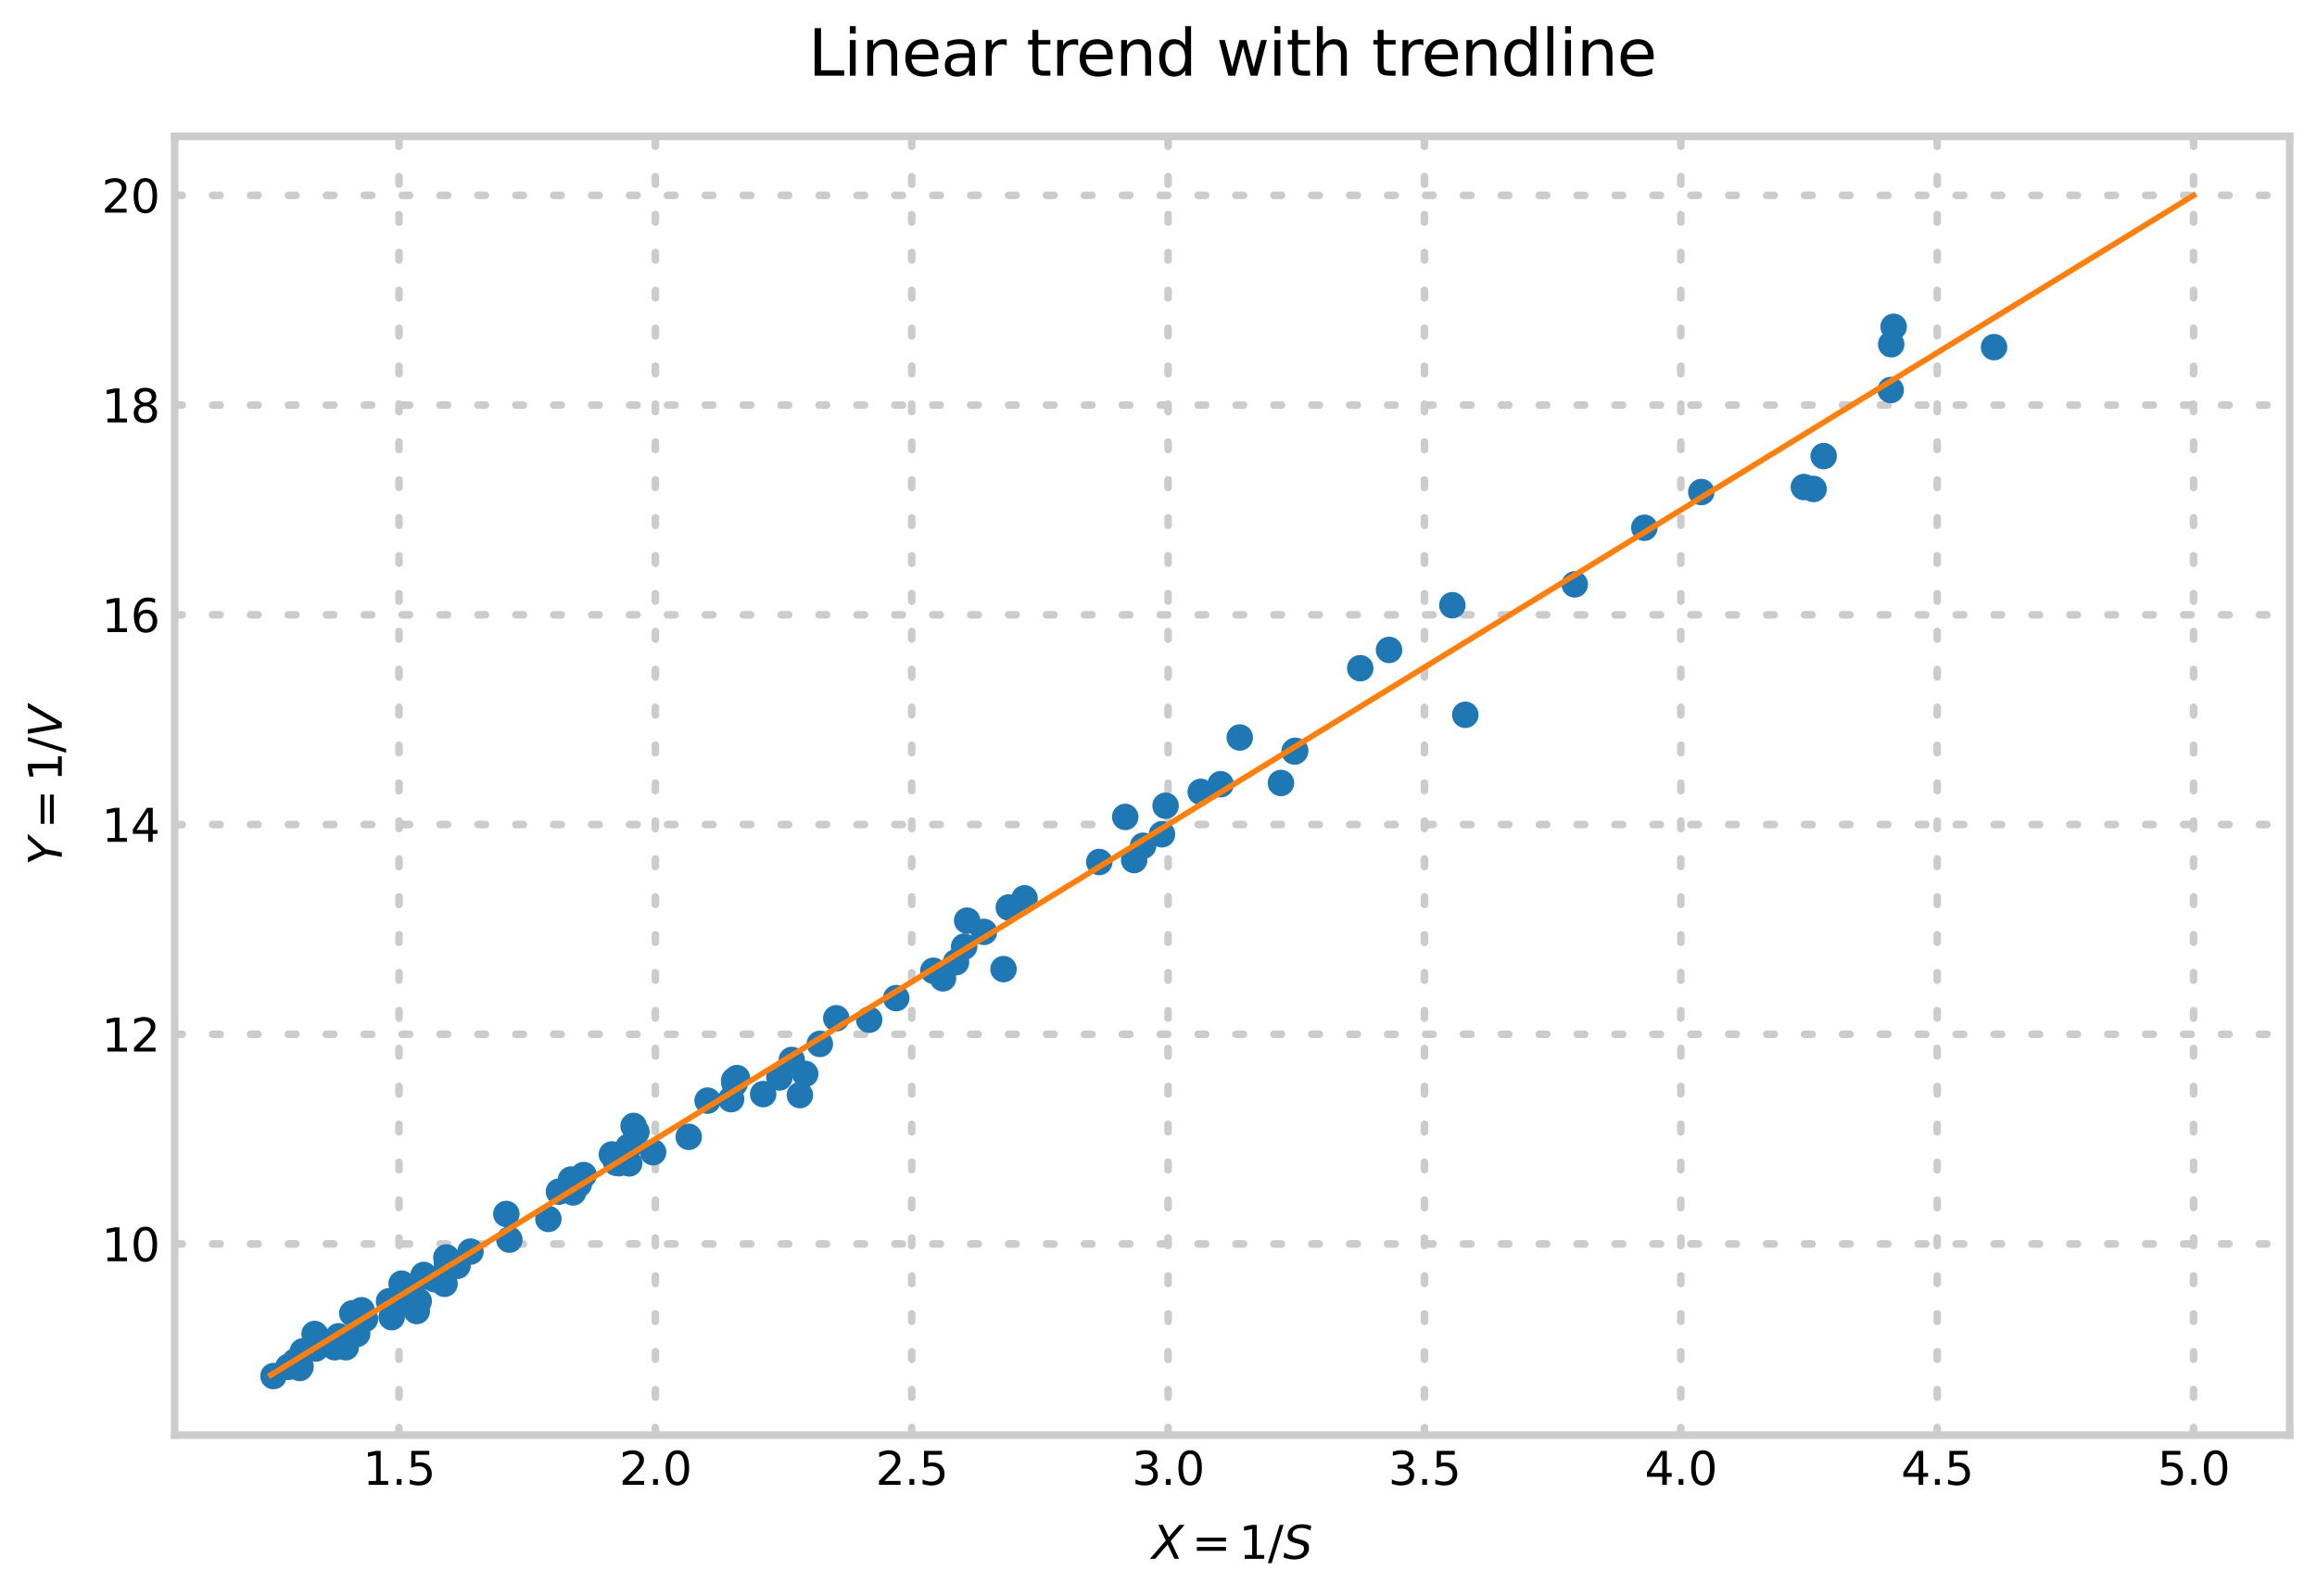 <?xml version="1.0" encoding="utf-8" standalone="no"?>
<!DOCTYPE svg PUBLIC "-//W3C//DTD SVG 1.1//EN"
  "http://www.w3.org/Graphics/SVG/1.1/DTD/svg11.dtd">
<svg xmlns:xlink="http://www.w3.org/1999/xlink" width="611.284pt" height="421.031pt" viewBox="0 0 611.284 421.031" xmlns="http://www.w3.org/2000/svg" version="1.1">
 <defs>
  <style type="text/css">*{stroke-linejoin: round; stroke-linecap: butt}</style>
 </defs>
 <g id="figure_1">
  <g id="patch_1">
   <path d="M 0 421.031 
L 611.284 421.031 
L 611.284 0 
L 0 0 
z
" style="fill: #ffffff"/>
  </g>
  <g id="axes_1">
   <g id="patch_2">
    <path d="M 46.084 378.603 
L 604.084 378.603 
L 604.084 35.965 
L 46.084 35.965 
z
" style="fill: #ffffff"/>
   </g>
   <g id="matplotlib.axis_1">
    <g id="xtick_1">
     <g id="line2d_1">
      <path d="M 105.266 378.603 
L 105.266 35.965 
" clip-path="url(#pe96cc97a27)" style="fill: none; stroke-dasharray: 2,8; stroke-dashoffset: 0; stroke: #cccccc; stroke-width: 2; stroke-linecap: round"/>
     </g>
     <g id="line2d_2"/>
     <g id="text_1">
      <!-- 1.5 -->
      <g transform="translate(95.724 391.722) scale(0.12 -0.12)">
       <defs>
        <path id="DejaVuSans-31" d="M 794 531 
L 1825 531 
L 1825 4091 
L 703 3866 
L 703 4441 
L 1819 4666 
L 2450 4666 
L 2450 531 
L 3481 531 
L 3481 0 
L 794 0 
L 794 531 
z
" transform="scale(0.016)"/>
        <path id="DejaVuSans-2e" d="M 684 794 
L 1344 794 
L 1344 0 
L 684 0 
L 684 794 
z
" transform="scale(0.016)"/>
        <path id="DejaVuSans-35" d="M 691 4666 
L 3169 4666 
L 3169 4134 
L 1269 4134 
L 1269 2991 
Q 1406 3038 1543 3061 
Q 1681 3084 1819 3084 
Q 2600 3084 3056 2656 
Q 3513 2228 3513 1497 
Q 3513 744 3044 326 
Q 2575 -91 1722 -91 
Q 1428 -91 1123 -41 
Q 819 9 494 109 
L 494 744 
Q 775 591 1075 516 
Q 1375 441 1709 441 
Q 2250 441 2565 725 
Q 2881 1009 2881 1497 
Q 2881 1984 2565 2268 
Q 2250 2553 1709 2553 
Q 1456 2553 1204 2497 
Q 953 2441 691 2322 
L 691 4666 
z
" transform="scale(0.016)"/>
       </defs>
       <use xlink:href="#DejaVuSans-31"/>
       <use xlink:href="#DejaVuSans-2e" x="63.623"/>
       <use xlink:href="#DejaVuSans-35" x="95.41"/>
      </g>
     </g>
    </g>
    <g id="xtick_2">
     <g id="line2d_3">
      <path d="M 172.902 378.603 
L 172.902 35.965 
" clip-path="url(#pe96cc97a27)" style="fill: none; stroke-dasharray: 2,8; stroke-dashoffset: 0; stroke: #cccccc; stroke-width: 2; stroke-linecap: round"/>
     </g>
     <g id="line2d_4"/>
     <g id="text_2">
      <!-- 2.0 -->
      <g transform="translate(163.36 391.722) scale(0.12 -0.12)">
       <defs>
        <path id="DejaVuSans-32" d="M 1228 531 
L 3431 531 
L 3431 0 
L 469 0 
L 469 531 
Q 828 903 1448 1529 
Q 2069 2156 2228 2338 
Q 2531 2678 2651 2914 
Q 2772 3150 2772 3378 
Q 2772 3750 2511 3984 
Q 2250 4219 1831 4219 
Q 1534 4219 1204 4116 
Q 875 4013 500 3803 
L 500 4441 
Q 881 4594 1212 4672 
Q 1544 4750 1819 4750 
Q 2544 4750 2975 4387 
Q 3406 4025 3406 3419 
Q 3406 3131 3298 2873 
Q 3191 2616 2906 2266 
Q 2828 2175 2409 1742 
Q 1991 1309 1228 531 
z
" transform="scale(0.016)"/>
        <path id="DejaVuSans-30" d="M 2034 4250 
Q 1547 4250 1301 3770 
Q 1056 3291 1056 2328 
Q 1056 1369 1301 889 
Q 1547 409 2034 409 
Q 2525 409 2770 889 
Q 3016 1369 3016 2328 
Q 3016 3291 2770 3770 
Q 2525 4250 2034 4250 
z
M 2034 4750 
Q 2819 4750 3233 4129 
Q 3647 3509 3647 2328 
Q 3647 1150 3233 529 
Q 2819 -91 2034 -91 
Q 1250 -91 836 529 
Q 422 1150 422 2328 
Q 422 3509 836 4129 
Q 1250 4750 2034 4750 
z
" transform="scale(0.016)"/>
       </defs>
       <use xlink:href="#DejaVuSans-32"/>
       <use xlink:href="#DejaVuSans-2e" x="63.623"/>
       <use xlink:href="#DejaVuSans-30" x="95.41"/>
      </g>
     </g>
    </g>
    <g id="xtick_3">
     <g id="line2d_5">
      <path d="M 240.538 378.603 
L 240.538 35.965 
" clip-path="url(#pe96cc97a27)" style="fill: none; stroke-dasharray: 2,8; stroke-dashoffset: 0; stroke: #cccccc; stroke-width: 2; stroke-linecap: round"/>
     </g>
     <g id="line2d_6"/>
     <g id="text_3">
      <!-- 2.5 -->
      <g transform="translate(230.996 391.722) scale(0.12 -0.12)">
       <use xlink:href="#DejaVuSans-32"/>
       <use xlink:href="#DejaVuSans-2e" x="63.623"/>
       <use xlink:href="#DejaVuSans-35" x="95.41"/>
      </g>
     </g>
    </g>
    <g id="xtick_4">
     <g id="line2d_7">
      <path d="M 308.175 378.603 
L 308.175 35.965 
" clip-path="url(#pe96cc97a27)" style="fill: none; stroke-dasharray: 2,8; stroke-dashoffset: 0; stroke: #cccccc; stroke-width: 2; stroke-linecap: round"/>
     </g>
     <g id="line2d_8"/>
     <g id="text_4">
      <!-- 3.0 -->
      <g transform="translate(298.633 391.722) scale(0.12 -0.12)">
       <defs>
        <path id="DejaVuSans-33" d="M 2597 2516 
Q 3050 2419 3304 2112 
Q 3559 1806 3559 1356 
Q 3559 666 3084 287 
Q 2609 -91 1734 -91 
Q 1441 -91 1130 -33 
Q 819 25 488 141 
L 488 750 
Q 750 597 1062 519 
Q 1375 441 1716 441 
Q 2309 441 2620 675 
Q 2931 909 2931 1356 
Q 2931 1769 2642 2001 
Q 2353 2234 1838 2234 
L 1294 2234 
L 1294 2753 
L 1863 2753 
Q 2328 2753 2575 2939 
Q 2822 3125 2822 3475 
Q 2822 3834 2567 4026 
Q 2313 4219 1838 4219 
Q 1578 4219 1281 4162 
Q 984 4106 628 3988 
L 628 4550 
Q 988 4650 1302 4700 
Q 1616 4750 1894 4750 
Q 2613 4750 3031 4423 
Q 3450 4097 3450 3541 
Q 3450 3153 3228 2886 
Q 3006 2619 2597 2516 
z
" transform="scale(0.016)"/>
       </defs>
       <use xlink:href="#DejaVuSans-33"/>
       <use xlink:href="#DejaVuSans-2e" x="63.623"/>
       <use xlink:href="#DejaVuSans-30" x="95.41"/>
      </g>
     </g>
    </g>
    <g id="xtick_5">
     <g id="line2d_9">
      <path d="M 375.811 378.603 
L 375.811 35.965 
" clip-path="url(#pe96cc97a27)" style="fill: none; stroke-dasharray: 2,8; stroke-dashoffset: 0; stroke: #cccccc; stroke-width: 2; stroke-linecap: round"/>
     </g>
     <g id="line2d_10"/>
     <g id="text_5">
      <!-- 3.5 -->
      <g transform="translate(366.269 391.722) scale(0.12 -0.12)">
       <use xlink:href="#DejaVuSans-33"/>
       <use xlink:href="#DejaVuSans-2e" x="63.623"/>
       <use xlink:href="#DejaVuSans-35" x="95.41"/>
      </g>
     </g>
    </g>
    <g id="xtick_6">
     <g id="line2d_11">
      <path d="M 443.447 378.603 
L 443.447 35.965 
" clip-path="url(#pe96cc97a27)" style="fill: none; stroke-dasharray: 2,8; stroke-dashoffset: 0; stroke: #cccccc; stroke-width: 2; stroke-linecap: round"/>
     </g>
     <g id="line2d_12"/>
     <g id="text_6">
      <!-- 4.0 -->
      <g transform="translate(433.906 391.722) scale(0.12 -0.12)">
       <defs>
        <path id="DejaVuSans-34" d="M 2419 4116 
L 825 1625 
L 2419 1625 
L 2419 4116 
z
M 2253 4666 
L 3047 4666 
L 3047 1625 
L 3713 1625 
L 3713 1100 
L 3047 1100 
L 3047 0 
L 2419 0 
L 2419 1100 
L 313 1100 
L 313 1709 
L 2253 4666 
z
" transform="scale(0.016)"/>
       </defs>
       <use xlink:href="#DejaVuSans-34"/>
       <use xlink:href="#DejaVuSans-2e" x="63.623"/>
       <use xlink:href="#DejaVuSans-30" x="95.41"/>
      </g>
     </g>
    </g>
    <g id="xtick_7">
     <g id="line2d_13">
      <path d="M 511.084 378.603 
L 511.084 35.965 
" clip-path="url(#pe96cc97a27)" style="fill: none; stroke-dasharray: 2,8; stroke-dashoffset: 0; stroke: #cccccc; stroke-width: 2; stroke-linecap: round"/>
     </g>
     <g id="line2d_14"/>
     <g id="text_7">
      <!-- 4.5 -->
      <g transform="translate(501.542 391.722) scale(0.12 -0.12)">
       <use xlink:href="#DejaVuSans-34"/>
       <use xlink:href="#DejaVuSans-2e" x="63.623"/>
       <use xlink:href="#DejaVuSans-35" x="95.41"/>
      </g>
     </g>
    </g>
    <g id="xtick_8">
     <g id="line2d_15">
      <path d="M 578.72 378.603 
L 578.72 35.965 
" clip-path="url(#pe96cc97a27)" style="fill: none; stroke-dasharray: 2,8; stroke-dashoffset: 0; stroke: #cccccc; stroke-width: 2; stroke-linecap: round"/>
     </g>
     <g id="line2d_16"/>
     <g id="text_8">
      <!-- 5.0 -->
      <g transform="translate(569.178 391.722) scale(0.12 -0.12)">
       <use xlink:href="#DejaVuSans-35"/>
       <use xlink:href="#DejaVuSans-2e" x="63.623"/>
       <use xlink:href="#DejaVuSans-30" x="95.41"/>
      </g>
     </g>
    </g>
    <g id="text_9">
     <!-- $X=1/S$ -->
     <g transform="translate(303.904 411.335) scale(0.12 -0.12)">
      <defs>
       <path id="DejaVuSans-Oblique-58" d="M 878 4666 
L 1516 4666 
L 2316 2981 
L 3763 4666 
L 4500 4666 
L 2578 2438 
L 3738 0 
L 3103 0 
L 2163 1966 
L 459 0 
L -275 0 
L 1906 2509 
L 878 4666 
z
" transform="scale(0.016)"/>
       <path id="DejaVuSans-3d" d="M 678 2906 
L 4684 2906 
L 4684 2381 
L 678 2381 
L 678 2906 
z
M 678 1631 
L 4684 1631 
L 4684 1100 
L 678 1100 
L 678 1631 
z
" transform="scale(0.016)"/>
       <path id="DejaVuSans-2f" d="M 1625 4666 
L 2156 4666 
L 531 -594 
L 0 -594 
L 1625 4666 
z
" transform="scale(0.016)"/>
       <path id="DejaVuSans-Oblique-53" d="M 3859 4513 
L 3738 3897 
Q 3422 4066 3111 4152 
Q 2800 4238 2509 4238 
Q 1944 4238 1609 3991 
Q 1275 3744 1275 3334 
Q 1275 3109 1398 2989 
Q 1522 2869 2034 2731 
L 2413 2638 
Q 3053 2472 3303 2217 
Q 3553 1963 3553 1503 
Q 3553 797 2998 353 
Q 2444 -91 1538 -91 
Q 1166 -91 791 -17 
Q 416 56 38 206 
L 166 856 
Q 513 641 861 531 
Q 1209 422 1556 422 
Q 2147 422 2503 684 
Q 2859 947 2859 1369 
Q 2859 1650 2717 1795 
Q 2575 1941 2106 2059 
L 1728 2156 
Q 1081 2325 845 2545 
Q 609 2766 609 3163 
Q 609 3859 1145 4304 
Q 1681 4750 2541 4750 
Q 2875 4750 3203 4690 
Q 3531 4631 3859 4513 
z
" transform="scale(0.016)"/>
      </defs>
      <use xlink:href="#DejaVuSans-Oblique-58" transform="translate(0 0.781)"/>
      <use xlink:href="#DejaVuSans-3d" transform="translate(87.988 0.781)"/>
      <use xlink:href="#DejaVuSans-31" transform="translate(191.26 0.781)"/>
      <use xlink:href="#DejaVuSans-2f" transform="translate(254.883 0.781)"/>
      <use xlink:href="#DejaVuSans-Oblique-53" transform="translate(288.574 0.781)"/>
     </g>
    </g>
   </g>
   <g id="matplotlib.axis_2">
    <g id="ytick_1">
     <g id="line2d_17">
      <path d="M 46.084 328.183 
L 604.084 328.183 
" clip-path="url(#pe96cc97a27)" style="fill: none; stroke-dasharray: 2,8; stroke-dashoffset: 0; stroke: #cccccc; stroke-width: 2; stroke-linecap: round"/>
     </g>
     <g id="line2d_18"/>
     <g id="text_10">
      <!-- 10 -->
      <g transform="translate(26.814 332.742) scale(0.12 -0.12)">
       <use xlink:href="#DejaVuSans-31"/>
       <use xlink:href="#DejaVuSans-30" x="63.623"/>
      </g>
     </g>
    </g>
    <g id="ytick_2">
     <g id="line2d_19">
      <path d="M 46.084 272.854 
L 604.084 272.854 
" clip-path="url(#pe96cc97a27)" style="fill: none; stroke-dasharray: 2,8; stroke-dashoffset: 0; stroke: #cccccc; stroke-width: 2; stroke-linecap: round"/>
     </g>
     <g id="line2d_20"/>
     <g id="text_11">
      <!-- 12 -->
      <g transform="translate(26.814 277.413) scale(0.12 -0.12)">
       <use xlink:href="#DejaVuSans-31"/>
       <use xlink:href="#DejaVuSans-32" x="63.623"/>
      </g>
     </g>
    </g>
    <g id="ytick_3">
     <g id="line2d_21">
      <path d="M 46.084 217.526 
L 604.084 217.526 
" clip-path="url(#pe96cc97a27)" style="fill: none; stroke-dasharray: 2,8; stroke-dashoffset: 0; stroke: #cccccc; stroke-width: 2; stroke-linecap: round"/>
     </g>
     <g id="line2d_22"/>
     <g id="text_12">
      <!-- 14 -->
      <g transform="translate(26.814 222.085) scale(0.12 -0.12)">
       <use xlink:href="#DejaVuSans-31"/>
       <use xlink:href="#DejaVuSans-34" x="63.623"/>
      </g>
     </g>
    </g>
    <g id="ytick_4">
     <g id="line2d_23">
      <path d="M 46.084 162.197 
L 604.084 162.197 
" clip-path="url(#pe96cc97a27)" style="fill: none; stroke-dasharray: 2,8; stroke-dashoffset: 0; stroke: #cccccc; stroke-width: 2; stroke-linecap: round"/>
     </g>
     <g id="line2d_24"/>
     <g id="text_13">
      <!-- 16 -->
      <g transform="translate(26.814 166.756) scale(0.12 -0.12)">
       <defs>
        <path id="DejaVuSans-36" d="M 2113 2584 
Q 1688 2584 1439 2293 
Q 1191 2003 1191 1497 
Q 1191 994 1439 701 
Q 1688 409 2113 409 
Q 2538 409 2786 701 
Q 3034 994 3034 1497 
Q 3034 2003 2786 2293 
Q 2538 2584 2113 2584 
z
M 3366 4563 
L 3366 3988 
Q 3128 4100 2886 4159 
Q 2644 4219 2406 4219 
Q 1781 4219 1451 3797 
Q 1122 3375 1075 2522 
Q 1259 2794 1537 2939 
Q 1816 3084 2150 3084 
Q 2853 3084 3261 2657 
Q 3669 2231 3669 1497 
Q 3669 778 3244 343 
Q 2819 -91 2113 -91 
Q 1303 -91 875 529 
Q 447 1150 447 2328 
Q 447 3434 972 4092 
Q 1497 4750 2381 4750 
Q 2619 4750 2861 4703 
Q 3103 4656 3366 4563 
z
" transform="scale(0.016)"/>
       </defs>
       <use xlink:href="#DejaVuSans-31"/>
       <use xlink:href="#DejaVuSans-36" x="63.623"/>
      </g>
     </g>
    </g>
    <g id="ytick_5">
     <g id="line2d_25">
      <path d="M 46.084 106.868 
L 604.084 106.868 
" clip-path="url(#pe96cc97a27)" style="fill: none; stroke-dasharray: 2,8; stroke-dashoffset: 0; stroke: #cccccc; stroke-width: 2; stroke-linecap: round"/>
     </g>
     <g id="line2d_26"/>
     <g id="text_14">
      <!-- 18 -->
      <g transform="translate(26.814 111.428) scale(0.12 -0.12)">
       <defs>
        <path id="DejaVuSans-38" d="M 2034 2216 
Q 1584 2216 1326 1975 
Q 1069 1734 1069 1313 
Q 1069 891 1326 650 
Q 1584 409 2034 409 
Q 2484 409 2743 651 
Q 3003 894 3003 1313 
Q 3003 1734 2745 1975 
Q 2488 2216 2034 2216 
z
M 1403 2484 
Q 997 2584 770 2862 
Q 544 3141 544 3541 
Q 544 4100 942 4425 
Q 1341 4750 2034 4750 
Q 2731 4750 3128 4425 
Q 3525 4100 3525 3541 
Q 3525 3141 3298 2862 
Q 3072 2584 2669 2484 
Q 3125 2378 3379 2068 
Q 3634 1759 3634 1313 
Q 3634 634 3220 271 
Q 2806 -91 2034 -91 
Q 1263 -91 848 271 
Q 434 634 434 1313 
Q 434 1759 690 2068 
Q 947 2378 1403 2484 
z
M 1172 3481 
Q 1172 3119 1398 2916 
Q 1625 2713 2034 2713 
Q 2441 2713 2670 2916 
Q 2900 3119 2900 3481 
Q 2900 3844 2670 4047 
Q 2441 4250 2034 4250 
Q 1625 4250 1398 4047 
Q 1172 3844 1172 3481 
z
" transform="scale(0.016)"/>
       </defs>
       <use xlink:href="#DejaVuSans-31"/>
       <use xlink:href="#DejaVuSans-38" x="63.623"/>
      </g>
     </g>
    </g>
    <g id="ytick_6">
     <g id="line2d_27">
      <path d="M 46.084 51.54 
L 604.084 51.54 
" clip-path="url(#pe96cc97a27)" style="fill: none; stroke-dasharray: 2,8; stroke-dashoffset: 0; stroke: #cccccc; stroke-width: 2; stroke-linecap: round"/>
     </g>
     <g id="line2d_28"/>
     <g id="text_15">
      <!-- 20 -->
      <g transform="translate(26.814 56.099) scale(0.12 -0.12)">
       <use xlink:href="#DejaVuSans-32"/>
       <use xlink:href="#DejaVuSans-30" x="63.623"/>
      </g>
     </g>
    </g>
    <g id="text_16">
     <!-- $Y=1/V$ -->
     <g transform="translate(16.318 228.284) rotate(-90) scale(0.12 -0.12)">
      <defs>
       <path id="DejaVuSans-Oblique-59" d="M 403 4666 
L 1081 4666 
L 1953 2747 
L 3616 4666 
L 4325 4666 
L 2209 2222 
L 1778 0 
L 1147 0 
L 1575 2222 
L 403 4666 
z
" transform="scale(0.016)"/>
       <path id="DejaVuSans-Oblique-56" d="M 1319 0 
L 500 4666 
L 1119 4666 
L 1797 653 
L 4063 4666 
L 4750 4666 
L 2053 0 
L 1319 0 
z
" transform="scale(0.016)"/>
      </defs>
      <use xlink:href="#DejaVuSans-Oblique-59" transform="translate(0 0.094)"/>
      <use xlink:href="#DejaVuSans-3d" transform="translate(80.566 0.094)"/>
      <use xlink:href="#DejaVuSans-31" transform="translate(183.838 0.094)"/>
      <use xlink:href="#DejaVuSans-2f" transform="translate(247.461 0.094)"/>
      <use xlink:href="#DejaVuSans-Oblique-56" transform="translate(281.152 0.094)"/>
     </g>
    </g>
   </g>
   <g id="line2d_29">
    <defs>
     <path id="m2b8091ae2e" d="M 0 3 
C 0.796 3 1.559 2.684 2.121 2.121 
C 2.684 1.559 3 0.796 3 0 
C 3 -0.796 2.684 -1.559 2.121 -2.121 
C 1.559 -2.684 0.796 -3 0 -3 
C -0.796 -3 -1.559 -2.684 -2.121 -2.121 
C -2.684 -1.559 -3 -0.796 -3 0 
C -3 0.796 -2.684 1.559 -2.121 2.121 
C -1.559 2.684 -0.796 3 0 3 
z
" style="stroke: #1f77b4"/>
    </defs>
    <g clip-path="url(#pe96cc97a27)">
     <use xlink:href="#m2b8091ae2e" x="153.979" y="310.001" style="fill: #1f77b4; stroke: #1f77b4"/>
     <use xlink:href="#m2b8091ae2e" x="106.514" y="341.223" style="fill: #1f77b4; stroke: #1f77b4"/>
     <use xlink:href="#m2b8091ae2e" x="236.437" y="263.323" style="fill: #1f77b4; stroke: #1f77b4"/>
     <use xlink:href="#m2b8091ae2e" x="498.945" y="90.822" style="fill: #1f77b4; stroke: #1f77b4"/>
     <use xlink:href="#m2b8091ae2e" x="193.797" y="285.894" style="fill: #1f77b4; stroke: #1f77b4"/>
     <use xlink:href="#m2b8091ae2e" x="79.9" y="356.516" style="fill: #1f77b4; stroke: #1f77b4"/>
     <use xlink:href="#m2b8091ae2e" x="79.082" y="360.9" style="fill: #1f77b4; stroke: #1f77b4"/>
     <use xlink:href="#m2b8091ae2e" x="481.132" y="120.327" style="fill: #1f77b4; stroke: #1f77b4"/>
     <use xlink:href="#m2b8091ae2e" x="290.013" y="227.408" style="fill: #1f77b4; stroke: #1f77b4"/>
     <use xlink:href="#m2b8091ae2e" x="341.541" y="198.269" style="fill: #1f77b4; stroke: #1f77b4"/>
     <use xlink:href="#m2b8091ae2e" x="358.868" y="176.286" style="fill: #1f77b4; stroke: #1f77b4"/>
     <use xlink:href="#m2b8091ae2e" x="89.327" y="352.541" style="fill: #1f77b4; stroke: #1f77b4"/>
     <use xlink:href="#m2b8091ae2e" x="161.433" y="304.555" style="fill: #1f77b4; stroke: #1f77b4"/>
     <use xlink:href="#m2b8091ae2e" x="498.811" y="102.899" style="fill: #1f77b4; stroke: #1f77b4"/>
     <use xlink:href="#m2b8091ae2e" x="92.945" y="346.479" style="fill: #1f77b4; stroke: #1f77b4"/>
     <use xlink:href="#m2b8091ae2e" x="264.753" y="255.668" style="fill: #1f77b4; stroke: #1f77b4"/>
     <use xlink:href="#m2b8091ae2e" x="83.138" y="353.647" style="fill: #1f77b4; stroke: #1f77b4"/>
     <use xlink:href="#m2b8091ae2e" x="124.125" y="330.196" style="fill: #1f77b4; stroke: #1f77b4"/>
     <use xlink:href="#m2b8091ae2e" x="475.909" y="128.488" style="fill: #1f77b4; stroke: #1f77b4"/>
     <use xlink:href="#m2b8091ae2e" x="205.62" y="284.248" style="fill: #1f77b4; stroke: #1f77b4"/>
     <use xlink:href="#m2b8091ae2e" x="478.47" y="129.002" style="fill: #1f77b4; stroke: #1f77b4"/>
     <use xlink:href="#m2b8091ae2e" x="167.156" y="297.035" style="fill: #1f77b4; stroke: #1f77b4"/>
     <use xlink:href="#m2b8091ae2e" x="299.214" y="226.9" style="fill: #1f77b4; stroke: #1f77b4"/>
     <use xlink:href="#m2b8091ae2e" x="118.012" y="332.932" style="fill: #1f77b4; stroke: #1f77b4"/>
     <use xlink:href="#m2b8091ae2e" x="72.154" y="363.029" style="fill: #1f77b4; stroke: #1f77b4"/>
     <use xlink:href="#m2b8091ae2e" x="76.094" y="360.599" style="fill: #1f77b4; stroke: #1f77b4"/>
     <use xlink:href="#m2b8091ae2e" x="163.271" y="306.871" style="fill: #1f77b4; stroke: #1f77b4"/>
     <use xlink:href="#m2b8091ae2e" x="91.23" y="355.423" style="fill: #1f77b4; stroke: #1f77b4"/>
     <use xlink:href="#m2b8091ae2e" x="144.677" y="321.577" style="fill: #1f77b4; stroke: #1f77b4"/>
     <use xlink:href="#m2b8091ae2e" x="114.661" y="337.476" style="fill: #1f77b4; stroke: #1f77b4"/>
     <use xlink:href="#m2b8091ae2e" x="82.997" y="351.928" style="fill: #1f77b4; stroke: #1f77b4"/>
     <use xlink:href="#m2b8091ae2e" x="341.706" y="198.07" style="fill: #1f77b4; stroke: #1f77b4"/>
     <use xlink:href="#m2b8091ae2e" x="216.292" y="275.41" style="fill: #1f77b4; stroke: #1f77b4"/>
     <use xlink:href="#m2b8091ae2e" x="307.506" y="212.574" style="fill: #1f77b4; stroke: #1f77b4"/>
     <use xlink:href="#m2b8091ae2e" x="229.312" y="269.019" style="fill: #1f77b4; stroke: #1f77b4"/>
     <use xlink:href="#m2b8091ae2e" x="526.079" y="91.581" style="fill: #1f77b4; stroke: #1f77b4"/>
     <use xlink:href="#m2b8091ae2e" x="111.804" y="336.357" style="fill: #1f77b4; stroke: #1f77b4"/>
     <use xlink:href="#m2b8091ae2e" x="316.777" y="208.901" style="fill: #1f77b4; stroke: #1f77b4"/>
     <use xlink:href="#m2b8091ae2e" x="386.581" y="188.58" style="fill: #1f77b4; stroke: #1f77b4"/>
     <use xlink:href="#m2b8091ae2e" x="105.95" y="338.651" style="fill: #1f77b4; stroke: #1f77b4"/>
     <use xlink:href="#m2b8091ae2e" x="96.289" y="347.984" style="fill: #1f77b4; stroke: #1f77b4"/>
     <use xlink:href="#m2b8091ae2e" x="151.184" y="314.583" style="fill: #1f77b4; stroke: #1f77b4"/>
     <use xlink:href="#m2b8091ae2e" x="117.903" y="333.102" style="fill: #1f77b4; stroke: #1f77b4"/>
     <use xlink:href="#m2b8091ae2e" x="266.147" y="239.407" style="fill: #1f77b4; stroke: #1f77b4"/>
     <use xlink:href="#m2b8091ae2e" x="83.504" y="354.768" style="fill: #1f77b4; stroke: #1f77b4"/>
     <use xlink:href="#m2b8091ae2e" x="194.43" y="284.417" style="fill: #1f77b4; stroke: #1f77b4"/>
     <use xlink:href="#m2b8091ae2e" x="252.211" y="253.852" style="fill: #1f77b4; stroke: #1f77b4"/>
     <use xlink:href="#m2b8091ae2e" x="366.467" y="171.464" style="fill: #1f77b4; stroke: #1f77b4"/>
     <use xlink:href="#m2b8091ae2e" x="95.385" y="345.661" style="fill: #1f77b4; stroke: #1f77b4"/>
     <use xlink:href="#m2b8091ae2e" x="248.78" y="258.108" style="fill: #1f77b4; stroke: #1f77b4"/>
     <use xlink:href="#m2b8091ae2e" x="167.901" y="298.607" style="fill: #1f77b4; stroke: #1f77b4"/>
     <use xlink:href="#m2b8091ae2e" x="104.819" y="344.203" style="fill: #1f77b4; stroke: #1f77b4"/>
     <use xlink:href="#m2b8091ae2e" x="83.273" y="355.772" style="fill: #1f77b4; stroke: #1f77b4"/>
     <use xlink:href="#m2b8091ae2e" x="415.458" y="154.166" style="fill: #1f77b4; stroke: #1f77b4"/>
     <use xlink:href="#m2b8091ae2e" x="448.853" y="129.81" style="fill: #1f77b4; stroke: #1f77b4"/>
     <use xlink:href="#m2b8091ae2e" x="383.167" y="159.673" style="fill: #1f77b4; stroke: #1f77b4"/>
     <use xlink:href="#m2b8091ae2e" x="79.289" y="360.499" style="fill: #1f77b4; stroke: #1f77b4"/>
     <use xlink:href="#m2b8091ae2e" x="192.883" y="289.986" style="fill: #1f77b4; stroke: #1f77b4"/>
     <use xlink:href="#m2b8091ae2e" x="211.035" y="288.908" style="fill: #1f77b4; stroke: #1f77b4"/>
     <use xlink:href="#m2b8091ae2e" x="165.998" y="306.925" style="fill: #1f77b4; stroke: #1f77b4"/>
     <use xlink:href="#m2b8091ae2e" x="120.7" y="333.928" style="fill: #1f77b4; stroke: #1f77b4"/>
     <use xlink:href="#m2b8091ae2e" x="102.64" y="343.299" style="fill: #1f77b4; stroke: #1f77b4"/>
     <use xlink:href="#m2b8091ae2e" x="162.582" y="306.743" style="fill: #1f77b4; stroke: #1f77b4"/>
     <use xlink:href="#m2b8091ae2e" x="117.764" y="331.735" style="fill: #1f77b4; stroke: #1f77b4"/>
     <use xlink:href="#m2b8091ae2e" x="306.564" y="220.093" style="fill: #1f77b4; stroke: #1f77b4"/>
     <use xlink:href="#m2b8091ae2e" x="270.299" y="236.995" style="fill: #1f77b4; stroke: #1f77b4"/>
     <use xlink:href="#m2b8091ae2e" x="296.866" y="215.52" style="fill: #1f77b4; stroke: #1f77b4"/>
     <use xlink:href="#m2b8091ae2e" x="212.434" y="283.316" style="fill: #1f77b4; stroke: #1f77b4"/>
     <use xlink:href="#m2b8091ae2e" x="301.588" y="223.128" style="fill: #1f77b4; stroke: #1f77b4"/>
     <use xlink:href="#m2b8091ae2e" x="433.819" y="139.229" style="fill: #1f77b4; stroke: #1f77b4"/>
     <use xlink:href="#m2b8091ae2e" x="259.608" y="245.842" style="fill: #1f77b4; stroke: #1f77b4"/>
     <use xlink:href="#m2b8091ae2e" x="172.303" y="303.977" style="fill: #1f77b4; stroke: #1f77b4"/>
     <use xlink:href="#m2b8091ae2e" x="193.684" y="285.045" style="fill: #1f77b4; stroke: #1f77b4"/>
     <use xlink:href="#m2b8091ae2e" x="327.08" y="194.563" style="fill: #1f77b4; stroke: #1f77b4"/>
     <use xlink:href="#m2b8091ae2e" x="337.95" y="206.563" style="fill: #1f77b4; stroke: #1f77b4"/>
     <use xlink:href="#m2b8091ae2e" x="83.409" y="352.442" style="fill: #1f77b4; stroke: #1f77b4"/>
     <use xlink:href="#m2b8091ae2e" x="152.687" y="312.431" style="fill: #1f77b4; stroke: #1f77b4"/>
     <use xlink:href="#m2b8091ae2e" x="181.703" y="299.919" style="fill: #1f77b4; stroke: #1f77b4"/>
     <use xlink:href="#m2b8091ae2e" x="150.652" y="311.176" style="fill: #1f77b4; stroke: #1f77b4"/>
     <use xlink:href="#m2b8091ae2e" x="201.337" y="288.642" style="fill: #1f77b4; stroke: #1f77b4"/>
     <use xlink:href="#m2b8091ae2e" x="109.954" y="345.878" style="fill: #1f77b4; stroke: #1f77b4"/>
     <use xlink:href="#m2b8091ae2e" x="246.242" y="256.1" style="fill: #1f77b4; stroke: #1f77b4"/>
     <use xlink:href="#m2b8091ae2e" x="322.03" y="206.896" style="fill: #1f77b4; stroke: #1f77b4"/>
     <use xlink:href="#m2b8091ae2e" x="499.589" y="86.215" style="fill: #1f77b4; stroke: #1f77b4"/>
     <use xlink:href="#m2b8091ae2e" x="147.461" y="314.374" style="fill: #1f77b4; stroke: #1f77b4"/>
     <use xlink:href="#m2b8091ae2e" x="254.36" y="249.747" style="fill: #1f77b4; stroke: #1f77b4"/>
     <use xlink:href="#m2b8091ae2e" x="111.69" y="336.79" style="fill: #1f77b4; stroke: #1f77b4"/>
     <use xlink:href="#m2b8091ae2e" x="77.879" y="359.175" style="fill: #1f77b4; stroke: #1f77b4"/>
     <use xlink:href="#m2b8091ae2e" x="117.29" y="338.691" style="fill: #1f77b4; stroke: #1f77b4"/>
     <use xlink:href="#m2b8091ae2e" x="220.634" y="268.639" style="fill: #1f77b4; stroke: #1f77b4"/>
     <use xlink:href="#m2b8091ae2e" x="165.841" y="302.526" style="fill: #1f77b4; stroke: #1f77b4"/>
     <use xlink:href="#m2b8091ae2e" x="110.472" y="343.257" style="fill: #1f77b4; stroke: #1f77b4"/>
     <use xlink:href="#m2b8091ae2e" x="103.335" y="347.493" style="fill: #1f77b4; stroke: #1f77b4"/>
     <use xlink:href="#m2b8091ae2e" x="186.684" y="290.362" style="fill: #1f77b4; stroke: #1f77b4"/>
     <use xlink:href="#m2b8091ae2e" x="255.154" y="242.882" style="fill: #1f77b4; stroke: #1f77b4"/>
     <use xlink:href="#m2b8091ae2e" x="208.885" y="279.635" style="fill: #1f77b4; stroke: #1f77b4"/>
     <use xlink:href="#m2b8091ae2e" x="133.586" y="320.266" style="fill: #1f77b4; stroke: #1f77b4"/>
     <use xlink:href="#m2b8091ae2e" x="134.384" y="327.038" style="fill: #1f77b4; stroke: #1f77b4"/>
     <use xlink:href="#m2b8091ae2e" x="88.288" y="355.42" style="fill: #1f77b4; stroke: #1f77b4"/>
     <use xlink:href="#m2b8091ae2e" x="94.231" y="351.892" style="fill: #1f77b4; stroke: #1f77b4"/>
    </g>
   </g>
   <g id="line2d_30">
    <path d="M 71.447 362.763 
L 578.72 51.54 
" clip-path="url(#pe96cc97a27)" style="fill: none; stroke: #ff7f0e; stroke-width: 1.5; stroke-linecap: square"/>
   </g>
   <g id="patch_3">
    <path d="M 46.084 378.603 
L 46.084 35.965 
" style="fill: none; stroke: #cccccc; stroke-width: 2; stroke-linejoin: miter; stroke-linecap: square"/>
   </g>
   <g id="patch_4">
    <path d="M 604.084 378.603 
L 604.084 35.965 
" style="fill: none; stroke: #cccccc; stroke-width: 2; stroke-linejoin: miter; stroke-linecap: square"/>
   </g>
   <g id="patch_5">
    <path d="M 46.084 378.603 
L 604.084 378.603 
" style="fill: none; stroke: #cccccc; stroke-width: 2; stroke-linejoin: miter; stroke-linecap: square"/>
   </g>
   <g id="patch_6">
    <path d="M 46.084 35.965 
L 604.084 35.965 
" style="fill: none; stroke: #cccccc; stroke-width: 2; stroke-linejoin: miter; stroke-linecap: square"/>
   </g>
   <g id="text_17">
    <!-- Linear trend with trendline -->
    <g transform="translate(213.225 19.965) scale(0.168 -0.168)">
     <defs>
      <path id="DejaVuSans-4c" d="M 628 4666 
L 1259 4666 
L 1259 531 
L 3531 531 
L 3531 0 
L 628 0 
L 628 4666 
z
" transform="scale(0.016)"/>
      <path id="DejaVuSans-69" d="M 603 3500 
L 1178 3500 
L 1178 0 
L 603 0 
L 603 3500 
z
M 603 4863 
L 1178 4863 
L 1178 4134 
L 603 4134 
L 603 4863 
z
" transform="scale(0.016)"/>
      <path id="DejaVuSans-6e" d="M 3513 2113 
L 3513 0 
L 2938 0 
L 2938 2094 
Q 2938 2591 2744 2837 
Q 2550 3084 2163 3084 
Q 1697 3084 1428 2787 
Q 1159 2491 1159 1978 
L 1159 0 
L 581 0 
L 581 3500 
L 1159 3500 
L 1159 2956 
Q 1366 3272 1645 3428 
Q 1925 3584 2291 3584 
Q 2894 3584 3203 3211 
Q 3513 2838 3513 2113 
z
" transform="scale(0.016)"/>
      <path id="DejaVuSans-65" d="M 3597 1894 
L 3597 1613 
L 953 1613 
Q 991 1019 1311 708 
Q 1631 397 2203 397 
Q 2534 397 2845 478 
Q 3156 559 3463 722 
L 3463 178 
Q 3153 47 2828 -22 
Q 2503 -91 2169 -91 
Q 1331 -91 842 396 
Q 353 884 353 1716 
Q 353 2575 817 3079 
Q 1281 3584 2069 3584 
Q 2775 3584 3186 3129 
Q 3597 2675 3597 1894 
z
M 3022 2063 
Q 3016 2534 2758 2815 
Q 2500 3097 2075 3097 
Q 1594 3097 1305 2825 
Q 1016 2553 972 2059 
L 3022 2063 
z
" transform="scale(0.016)"/>
      <path id="DejaVuSans-61" d="M 2194 1759 
Q 1497 1759 1228 1600 
Q 959 1441 959 1056 
Q 959 750 1161 570 
Q 1363 391 1709 391 
Q 2188 391 2477 730 
Q 2766 1069 2766 1631 
L 2766 1759 
L 2194 1759 
z
M 3341 1997 
L 3341 0 
L 2766 0 
L 2766 531 
Q 2569 213 2275 61 
Q 1981 -91 1556 -91 
Q 1019 -91 701 211 
Q 384 513 384 1019 
Q 384 1609 779 1909 
Q 1175 2209 1959 2209 
L 2766 2209 
L 2766 2266 
Q 2766 2663 2505 2880 
Q 2244 3097 1772 3097 
Q 1472 3097 1187 3025 
Q 903 2953 641 2809 
L 641 3341 
Q 956 3463 1253 3523 
Q 1550 3584 1831 3584 
Q 2591 3584 2966 3190 
Q 3341 2797 3341 1997 
z
" transform="scale(0.016)"/>
      <path id="DejaVuSans-72" d="M 2631 2963 
Q 2534 3019 2420 3045 
Q 2306 3072 2169 3072 
Q 1681 3072 1420 2755 
Q 1159 2438 1159 1844 
L 1159 0 
L 581 0 
L 581 3500 
L 1159 3500 
L 1159 2956 
Q 1341 3275 1631 3429 
Q 1922 3584 2338 3584 
Q 2397 3584 2469 3576 
Q 2541 3569 2628 3553 
L 2631 2963 
z
" transform="scale(0.016)"/>
      <path id="DejaVuSans-20" transform="scale(0.016)"/>
      <path id="DejaVuSans-74" d="M 1172 4494 
L 1172 3500 
L 2356 3500 
L 2356 3053 
L 1172 3053 
L 1172 1153 
Q 1172 725 1289 603 
Q 1406 481 1766 481 
L 2356 481 
L 2356 0 
L 1766 0 
Q 1100 0 847 248 
Q 594 497 594 1153 
L 594 3053 
L 172 3053 
L 172 3500 
L 594 3500 
L 594 4494 
L 1172 4494 
z
" transform="scale(0.016)"/>
      <path id="DejaVuSans-64" d="M 2906 2969 
L 2906 4863 
L 3481 4863 
L 3481 0 
L 2906 0 
L 2906 525 
Q 2725 213 2448 61 
Q 2172 -91 1784 -91 
Q 1150 -91 751 415 
Q 353 922 353 1747 
Q 353 2572 751 3078 
Q 1150 3584 1784 3584 
Q 2172 3584 2448 3432 
Q 2725 3281 2906 2969 
z
M 947 1747 
Q 947 1113 1208 752 
Q 1469 391 1925 391 
Q 2381 391 2643 752 
Q 2906 1113 2906 1747 
Q 2906 2381 2643 2742 
Q 2381 3103 1925 3103 
Q 1469 3103 1208 2742 
Q 947 2381 947 1747 
z
" transform="scale(0.016)"/>
      <path id="DejaVuSans-77" d="M 269 3500 
L 844 3500 
L 1563 769 
L 2278 3500 
L 2956 3500 
L 3675 769 
L 4391 3500 
L 4966 3500 
L 4050 0 
L 3372 0 
L 2619 2869 
L 1863 0 
L 1184 0 
L 269 3500 
z
" transform="scale(0.016)"/>
      <path id="DejaVuSans-68" d="M 3513 2113 
L 3513 0 
L 2938 0 
L 2938 2094 
Q 2938 2591 2744 2837 
Q 2550 3084 2163 3084 
Q 1697 3084 1428 2787 
Q 1159 2491 1159 1978 
L 1159 0 
L 581 0 
L 581 4863 
L 1159 4863 
L 1159 2956 
Q 1366 3272 1645 3428 
Q 1925 3584 2291 3584 
Q 2894 3584 3203 3211 
Q 3513 2838 3513 2113 
z
" transform="scale(0.016)"/>
      <path id="DejaVuSans-6c" d="M 603 4863 
L 1178 4863 
L 1178 0 
L 603 0 
L 603 4863 
z
" transform="scale(0.016)"/>
     </defs>
     <use xlink:href="#DejaVuSans-4c"/>
     <use xlink:href="#DejaVuSans-69" x="55.713"/>
     <use xlink:href="#DejaVuSans-6e" x="83.496"/>
     <use xlink:href="#DejaVuSans-65" x="146.875"/>
     <use xlink:href="#DejaVuSans-61" x="208.398"/>
     <use xlink:href="#DejaVuSans-72" x="269.678"/>
     <use xlink:href="#DejaVuSans-20" x="310.791"/>
     <use xlink:href="#DejaVuSans-74" x="342.578"/>
     <use xlink:href="#DejaVuSans-72" x="381.787"/>
     <use xlink:href="#DejaVuSans-65" x="420.65"/>
     <use xlink:href="#DejaVuSans-6e" x="482.174"/>
     <use xlink:href="#DejaVuSans-64" x="545.553"/>
     <use xlink:href="#DejaVuSans-20" x="609.029"/>
     <use xlink:href="#DejaVuSans-77" x="640.816"/>
     <use xlink:href="#DejaVuSans-69" x="722.604"/>
     <use xlink:href="#DejaVuSans-74" x="750.387"/>
     <use xlink:href="#DejaVuSans-68" x="789.596"/>
     <use xlink:href="#DejaVuSans-20" x="852.975"/>
     <use xlink:href="#DejaVuSans-74" x="884.762"/>
     <use xlink:href="#DejaVuSans-72" x="923.971"/>
     <use xlink:href="#DejaVuSans-65" x="962.834"/>
     <use xlink:href="#DejaVuSans-6e" x="1024.357"/>
     <use xlink:href="#DejaVuSans-64" x="1087.736"/>
     <use xlink:href="#DejaVuSans-6c" x="1151.213"/>
     <use xlink:href="#DejaVuSans-69" x="1178.996"/>
     <use xlink:href="#DejaVuSans-6e" x="1206.779"/>
     <use xlink:href="#DejaVuSans-65" x="1270.158"/>
    </g>
   </g>
  </g>
 </g>
 <defs>
  <clipPath id="pe96cc97a27">
   <rect x="46.084" y="35.965" width="558" height="342.638"/>
  </clipPath>
 </defs>
</svg>
